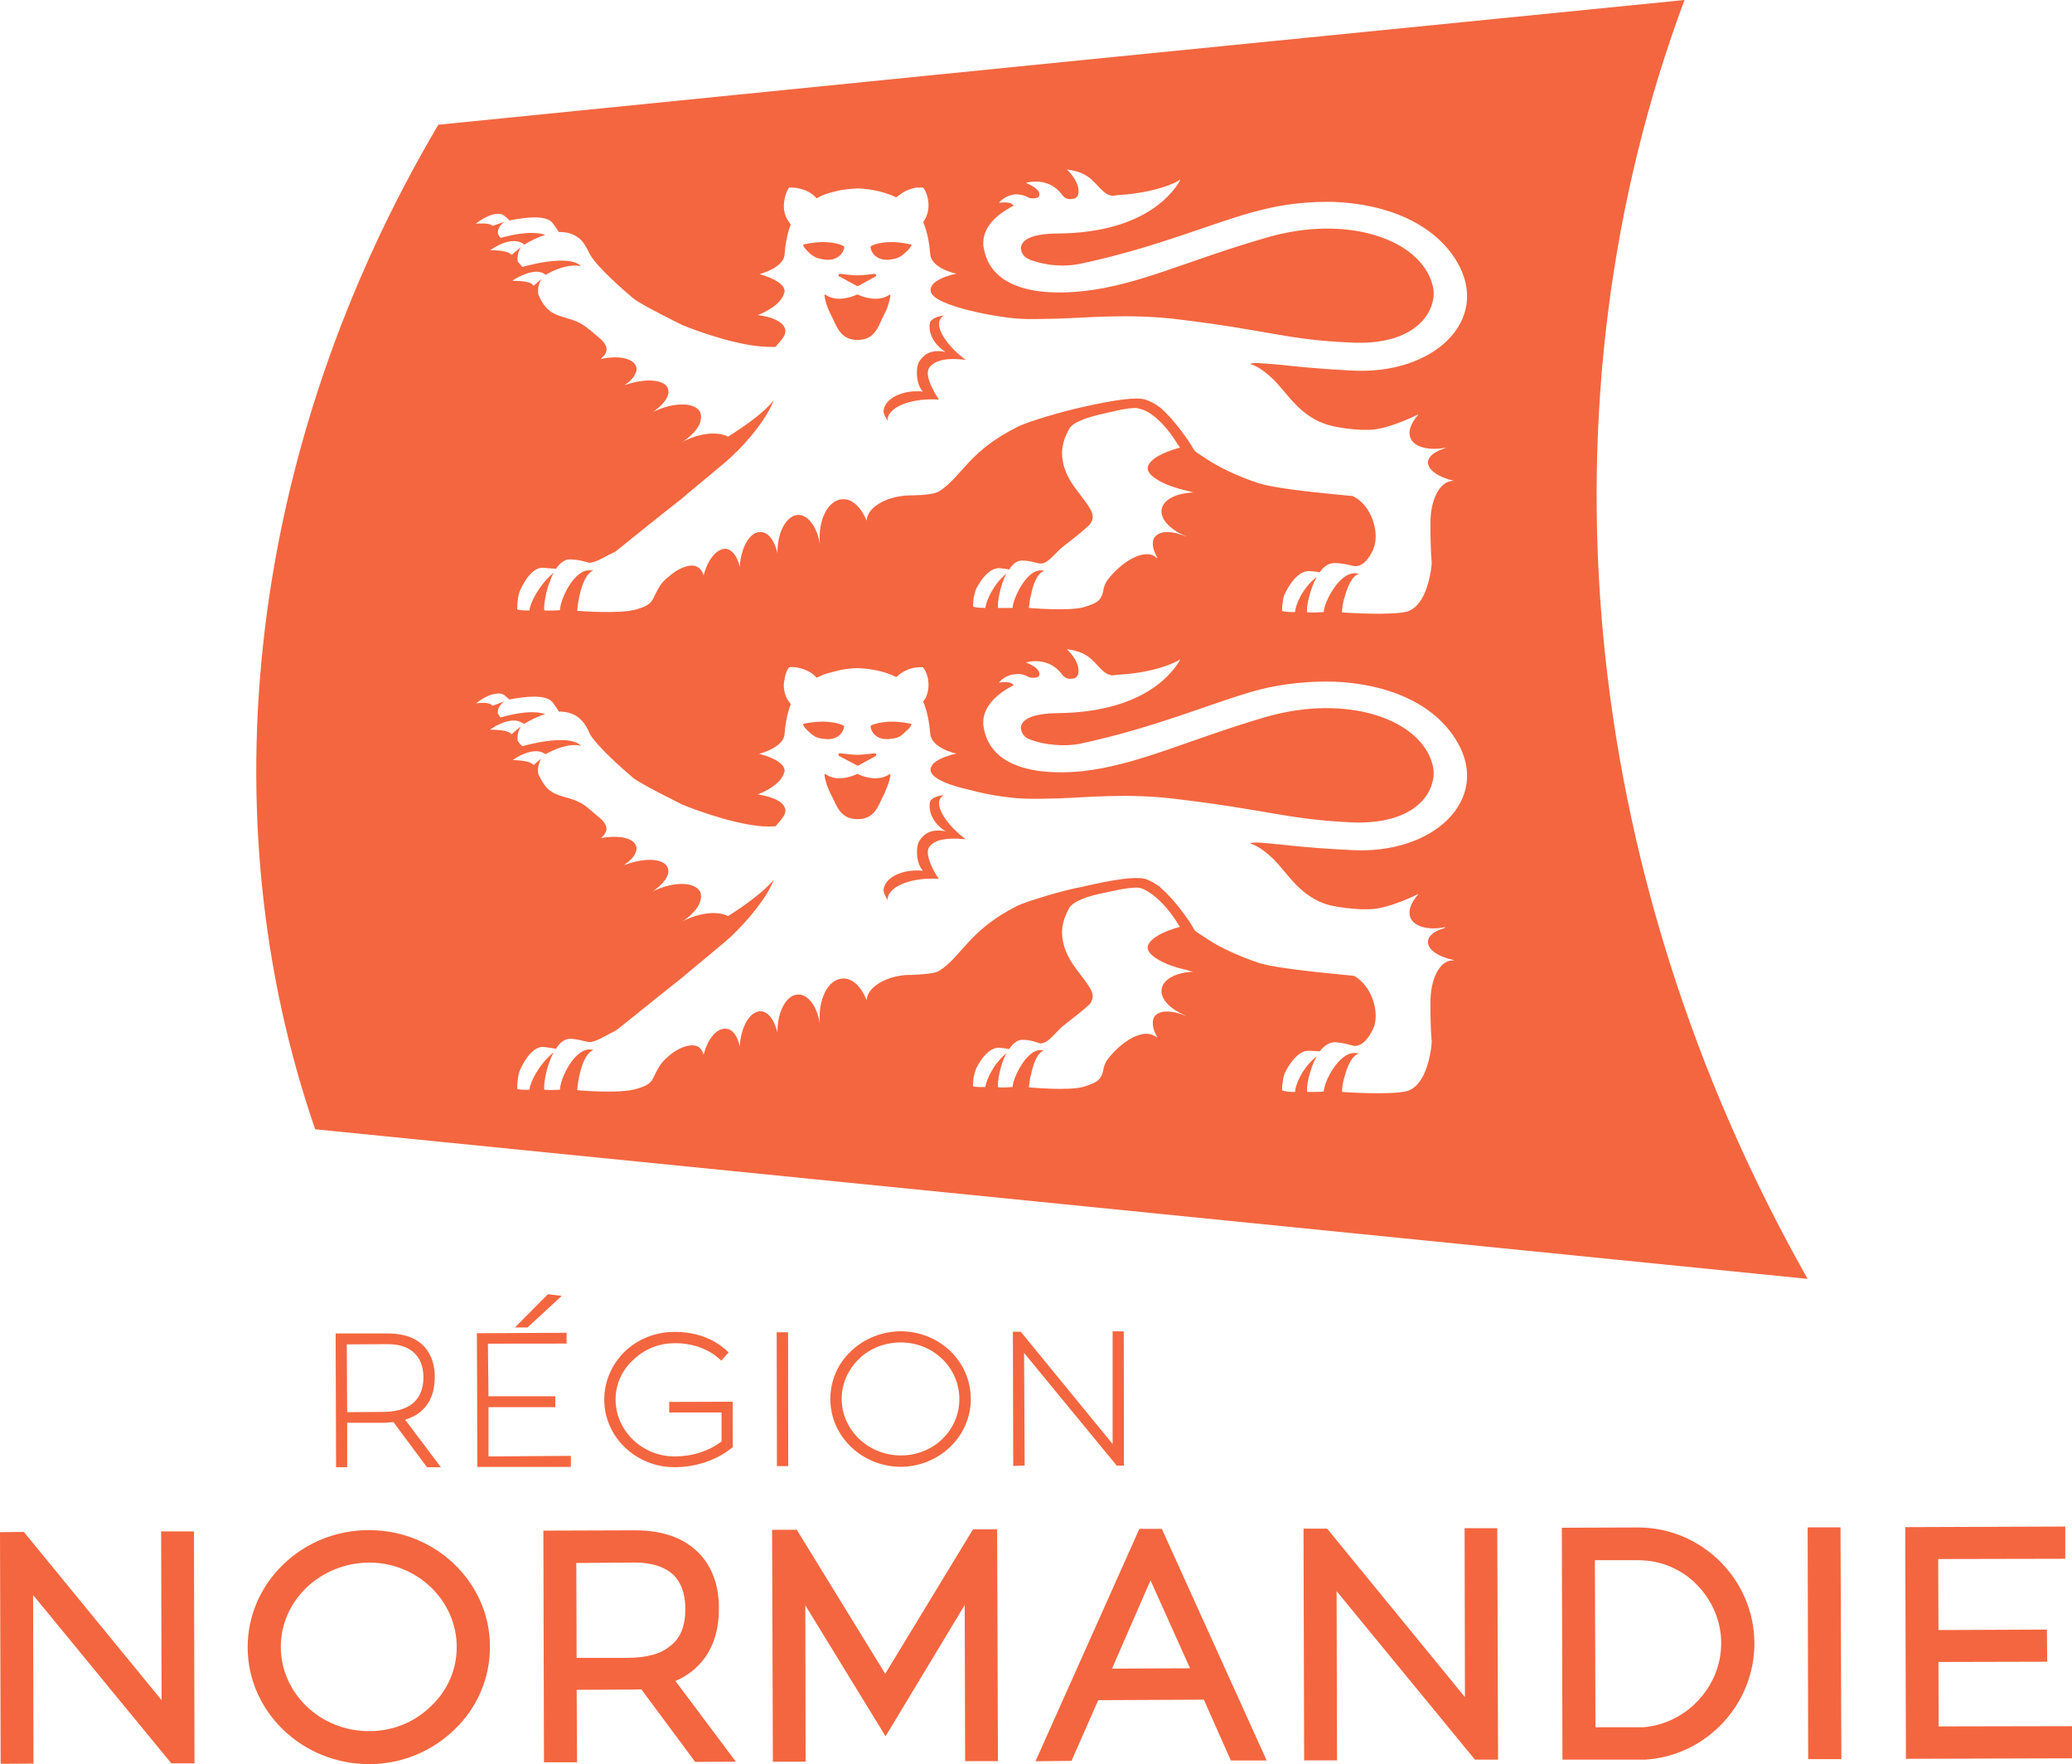 <?xml version="1.0" encoding="UTF-8"?>
<svg id="Calque_1" data-name="Calque 1" xmlns="http://www.w3.org/2000/svg" viewBox="0 0 479.48 408.14">
  <defs>
    <style>
      .cls-1 {
        fill: #f4663f;
      }
    </style>
  </defs>
  <path class="cls-1" d="m88.56,326.67l-8.23.06-.08-15.68,9.41-.06c2.87,0,5.04.76,6.44,2.28,1.25,1.29,1.84,3.12,1.89,5.31,0,6.73-5.13,8.09-9.42,8.09m12.04-8.14c0-2.99-1.05-10.01-10.9-10.01h-12.04l.1,30.95h2.57v-10.28h8.35c.77,0,1.68-.14,2.37-.14l7.75,10.42h3.22l-8.27-10.99c4.53-1.4,6.85-4.78,6.85-9.95"/>
  <polygon class="cls-1" points="110.47 339.39 132.1 339.39 132.1 336.84 113.04 336.97 113.04 325.58 128.5 325.58 128.5 323.06 113.04 323.06 112.91 310.88 131.11 310.86 131.11 308.36 110.36 308.47 110.47 339.39"/>
  <polygon class="cls-1" points="119.15 307.14 122.06 307.14 130 299.82 126.79 299.44 119.15 307.14"/>
  <path class="cls-1" d="m156.09,310.77h.06c4.05,0,7.71,1.27,10.32,3.64l.42.4,1.75-1.92-.4-.33c-3.12-2.9-7.31-4.4-12.1-4.4h-.06c-4.38,0-8.44,1.63-11.5,4.53-3.09,3.05-4.75,7.02-4.75,11.12,0,8.66,7.33,15.65,16.25,15.65h.1c4.86,0,9.72-1.66,13.18-4.48l.21-.13-.02-10.54-14.69.05v2.44h12.11v6.7c-3.01,2.28-6.77,3.47-10.82,3.47h-.06c-7.45,0-13.6-5.91-13.64-13.15,0-3.47,1.41-6.72,4.06-9.16,2.53-2.47,5.94-3.88,9.57-3.88"/>
  <polygon class="cls-1" points="179.73 308.25 179.79 339.22 182.4 339.22 182.37 308.25 179.73 308.25"/>
  <path class="cls-1" d="m194.77,323.71c0-3.45,1.4-6.78,4-9.3,2.55-2.48,6.03-3.81,9.7-3.81,7.45,0,13.53,5.8,13.53,13.1s-6.03,13.04-13.5,13.04h-.02c-7.52,0-13.67-5.83-13.7-13.04m13.72,15.68c8.92-.11,16.15-7.05,16.15-15.68,0-4.23-1.68-8.14-4.78-11.15-3.06-2.9-7.17-4.53-11.4-4.53s-8.47,1.63-11.59,4.64c-3.07,2.93-4.73,6.83-4.73,11.06,0,8.61,7.34,15.65,16.32,15.65h.02Z"/>
  <polygon class="cls-1" points="258.22 338.85 258.37 339.09 260.09 339.09 260.05 308.03 257.47 308.03 257.47 334.1 236.21 308.12 234.39 308.12 234.47 339.17 237.11 339.09 236.98 313.02 258.22 338.85"/>
  <polygon class="cls-1" points="37.29 354.31 37.39 393.36 5.52 354.44 0 354.5 .15 408.09 7.75 408.04 7.66 369.04 39.64 407.98 45.01 407.98 44.89 354.31 37.29 354.31"/>
  <path class="cls-1" d="m99.79,394.69c-3.76,3.75-8.86,5.84-14.33,5.84h-.06c-5.48,0-10.54-2.03-14.41-5.69-3.88-3.77-5.97-8.55-6.01-13.73-.04-10.78,9.13-19.47,20.38-19.58h.07c11.11,0,20.26,8.76,20.26,19.54,0,5.13-2.07,10.01-5.91,13.64m-14.35-40.68h-.15c-7.42,0-14.48,2.82-19.8,8-5.28,5.13-8.17,11.93-8.17,19.09,0,14.89,12.62,27.04,28.08,27.04h.06c7.45,0,14.47-2.9,19.73-8,5.32-5.09,8.2-11.91,8.2-19.17,0-14.86-12.58-26.96-27.95-26.96"/>
  <path class="cls-1" d="m155.15,380.78c-2.25,1.92-5.61,2.79-9.99,2.79h-11.73l-.07-21.94,13.42-.11h.11c4.18,0,7.31,1.14,9.2,3.12,2.1,2.27,2.49,5.34,2.49,7.51.06,3.9-1.05,6.81-3.43,8.63m11.21-8.76c0-5.08-1.49-9.3-4.41-12.45-3.42-3.64-8.43-5.5-14.89-5.5h-.08l-21.24.07.14,53.6h7.66l-.1-16.77,11.85-.05c1.02,0,2.1-.02,3.12-.06l12.46,16.79,9.42-.05-13.99-18.66c6.58-2.88,10.13-8.74,10.06-16.92"/>
  <polygon class="cls-1" points="225.16 353.84 204.85 387.26 184.39 353.95 178.67 353.95 178.85 407.6 186.43 407.6 186.36 371.42 204.93 401.72 223.24 371.36 223.34 407.47 230.93 407.47 230.75 353.84 225.16 353.84"/>
  <path class="cls-1" d="m257.33,386.06l8.91-20.42,9.15,20.35-18.06.07Zm6.33-32.33l-24.03,53.76,8.33-.08,6.18-14.05,24.44-.11,6.25,14.07h8.29l-24.26-53.59h-5.2Z"/>
  <polygon class="cls-1" points="338.92 353.58 339 392.66 307.11 353.68 301.65 353.68 301.79 407.29 309.4 407.29 309.3 368.14 341.31 407.12 346.67 407.12 346.48 353.58 338.92 353.58"/>
  <path class="cls-1" d="m380.32,399.63h-11.11l-.14-38.65h9.94c5.14,0,9.94,1.92,13.58,5.59,3.64,3.69,5.71,8.49,5.71,13.65,0,9.86-7.83,18.52-17.96,19.41m-1.32-46.22h-.1l-17.5.06.15,53.65h19.26c14.12-.95,25.16-12.81,25.16-26.91-.05-14.74-12.13-26.8-26.96-26.8"/>
  <polygon class="cls-1" points="418.31 353.38 418.43 407.01 426.11 407.01 425.91 353.38 418.31 353.38"/>
  <polygon class="cls-1" points="479.48 399.38 448.62 399.44 448.58 384.53 473.74 384.47 473.67 377.03 448.58 377.14 448.52 360.71 477.92 360.65 477.92 353.19 440.89 353.33 441.05 406.93 479.48 406.82 479.48 399.38"/>
  <path class="cls-1" d="m205.08,182.59c.75-1.73,1.22-3.8.8-3.49-3.22,2.22-7.47-.06-7.47-.06,0,0-4.35,2.28-7.39.06-.6-.35.24,2.73,1.17,4.52,1.34,2.42,2.04,5.86,6.09,5.89h.24c.57.04,1.17-.08,1.66-.22,2.7-.81,3.36-3.65,4.47-5.67.16-.35.28-.64.42-1.03"/>
  <path class="cls-1" d="m205.08,71.79c.75-1.85,1.22-3.99.8-3.6-3.22,2.14-7.47-.08-7.47-.08,0,0-4.35,2.22-7.39.08-.6-.47.24,2.73,1.17,4.47,1.34,2.49,2.04,5.89,6.09,6h.24c.57,0,1.17-.14,1.66-.22,2.7-.87,3.36-3.66,4.47-5.78.16-.3.28-.6.42-.87"/>
  <path class="cls-1" d="m114.72,49.5c.69-.08,1.46-.04,2.03.46.45.33.79.65,1.14,1.05,3.55-.73,8.5-1.38,10.01.6.27.4.92,1.25,1.44,2.08,2.01-.07,3.93.5,5.4,2.12.63.79,1.27,1.98,1.86,3.2,1.86,3.03,7.4,7.87,9.94,10.01,1.62,1.41,11.47,6.24,11.47,6.24,0,0,10.42,4.32,18.41,4.93,1.09.08,2.07.08,3.01.08.89-.98,1.58-1.76,2.01-2.53.27-.51.35-1,.27-1.49-.57-2.53-5.23-3.23-6.25-3.34h-.15s4.71-1.66,5.95-4.56c.06-.22.18-.46.28-.76.37-2.36-4.79-3.9-5.72-4.15h-.12s5.56-1.41,5.84-4.45c.17-2.09.47-4.04.99-5.72.11-.44.27-.87.47-1.28-.27-.37-.52-.79-.85-1.27-.83-1.52-.89-3.14-.62-4.42.21-1.52.87-2.71,1.1-2.9h.6c1.2,0,4.03.44,5.74,2.49.45-.24.96-.48,1.34-.7,1.5-.57,2.94-.92,4.24-1.2,1.58-.24,2.94-.35,3.75-.4h.21c1.54.05,5.38.37,8.89,2.08.28-.24.52-.4.76-.57,1.29-1.03,2.79-1.51,3.87-1.7h1.56c.48.35,2.32,3.8.48,7.33-.22.27-.27.48-.42.7.82,1.85,1.41,4.61,1.62,7.43.34,3.34,6.08,4.47,6.08,4.47,0,0-6.08,1.09-6.01,3.86.12,1.98,4.47,3.49,8.95,4.63,2.82.71,5.69,1.2,7.37,1.44,4.42.71,6.71.6,13.27.46,6.65-.21,16.01-1.14,26.79.06,22.44,2.66,25.71,4.86,41.37,5.5,11.73.47,17.24-4.5,18.42-9.36.34-1.38.34-2.73,0-3.95-2.79-10.64-19.75-16.44-38.35-11.01-18.53,5.32-29.61,11.04-42.66,12.42-11.04,1.17-21.3-.92-22.84-9.97-.12-.5-.15-1-.12-1.41.12-2.71,1.78-4.93,4.23-6.72.82-.54,1.84-1.22,2.77-1.68-.45-1.04-2.67-.74-3.24-.69h-.15s1.44-1.79,3.9-1.95c.89,0,1.89.16,3,.79.45.16.91.16,1.26.16.42-.11.93-.11,1.09-.42.77-1.5-2.04-2.77-2.91-3.15h-.18s.4-.13,1.08-.24c1.74-.24,5.16-.24,7.57,3.2.73.81,1.62.89,2.35.68h.27c.57-.22.97-.76.99-1.44.15-1.33-.57-3.25-2.67-5.32,6.19.74,6.48,4.1,9.47,5.78.21.13.59.22.97.3.57-.08,1.04-.08,1.51-.17,8.15-.48,13.55-2.84,14.22-3.6v.22c-1.03,1.81-7.14,12.13-28.38,12.28-11.13.08-8.63,4.99-6.93,5.78.89.5,2.65,1.03,4.9,1.39,2.03.31,4.56.37,7.14-.13,18.21-3.81,31.38-9.83,41.83-12.43,5.61-1.46,11.5-2.07,17.18-1.92,12.04.51,23.07,4.91,28.37,13.88,7.88,13.41-5.31,26.34-24.71,25.12-11.87-.65-15.16-1.33-19.28-1.57-4.11-.39-3.81.11-3.81.11,0,0,1.95.29,5.34,3.58,3.36,3.34,6.21,8.73,12.97,10.58,2.2.57,4.75.89,7.3,1.03h1.98c4.47-.13,11.17-3.55,11.17-3.55v.14c-1.75,1.97-2.43,3.98-1.63,5.55,1.04,1.98,4.26,2.66,7.97,2.01-.08.17-.21.17-.33.19-2.28.74-3.64,1.9-3.7,3.09-.11,1.81,2.37,3.53,6.07,4.39h-.45c-2.95.17-5.09,4.42-5.05,9.85,0,3.42.06,6.65.3,9.09-.06.7-.12,1.49-.3,2.32-.33,1.98-1.58,7.85-5.43,8.98-3.86.98-15.05.19-15.05.19,0,0,.04-1.03.29-2.36.1-.39.22-.85.34-1.2.6-2.22,1.62-4.86,3.34-5.4-.27,0-.57-.11-.88-.11-3.74-.22-7.29,6.82-7.29,8.98-.63.06-2.55.17-3.87.06-.19-1.2.6-5.21,2.22-8.17-3.31,2.55-4.93,6.52-4.99,8.11-2.35.06-3.03-.27-3.03-.27,0,0,0-.98.19-2.18.05-.68.27-1.4.59-2.03,1.41-2.85,3.42-5.15,5.67-4.99.42.02,1.41.11,2.3.27.92-1.4,2.18-2.25,3.65-2.12,1.92.04,2.88.41,4.36.71,2.03.13,3.38-1.87,4.26-3.66.1-.35.27-.68.39-1.11.99-3.58-.81-9.14-4.62-11.23-.1-.08-.24-.08-.35-.22-1.23-.16-16.82-1.38-21.78-2.96-4.71-1.54-8.56-3.38-11.65-5.31-3.6-2.47-2.89-1.57-3.93-3.36-.36-.63-3.76-5.84-7.27-8.87h-.02c-1.18-.89-2.35-1.46-3.4-1.83-.14-.02-.27-.07-.34-.07-1.83-.46-6.33,0-14.35,1.84-3.95.82-12.91,3.42-14.99,4.59-11.35,5.69-12.63,11.33-17.99,14.83-1.05.7-3.66.92-6.48.98-.54,0-1.11,0-1.72.08-4.8.48-8.56,3-8.64,5.77-1.25-3.06-3.35-5.15-5.62-4.96-3.24.16-5.61,4.67-5.22,10.03.02.11.02.22.02.35-.62-3.88-2.67-6.76-5.02-6.76-2.79.11-4.92,4.16-4.8,9.09q0,.13.1.17c-.64-3.07-2.1-5.25-3.93-5.29-2.47-.22-4.64,3.51-4.9,8.11-.46-2.28-1.63-3.97-3.13-4.23-2.13-.17-4.29,2.47-5.22,6.15-.33-1.03-.87-1.76-1.72-2.09-1.52-.62-4.23.41-6.42,2.44-1.32,1-2.01,2.01-2.62,3.2-1.22,2.18-.87,3.17-4.8,4.32-3.9,1.14-13.7.33-13.7.33,0,0,.1-1.39.42-3.01.02-.19.1-.46.15-.63.52-2.36,1.51-5.13,3.22-5.72h-.77c-3.66-.41-7,6.72-7,9.21-.64.06-2.47.14-3.64.06-.22-1.25.54-5.67,2.19-8.74-3.36,2.79-5.49,7-5.62,8.74-2.15.08-2.82-.24-2.82-.24,0,0-.05-1.17.16-2.44.08-.7.24-1.41.53-2.03,1.29-2.85,3.22-5.32,5.34-5.16.5.06,1.96.17,2.93.22.93-1.31,2.09-2.33,3.53-2.16,1.81.11,2.72.4,4.1.76,1.64.1,4.11-1.72,5.91-2.44.65-.36,8.34-6.78,15.74-12.51,1.52-1.4,10.34-8.51,11.62-9.84.3-.3.57-.63.94-.89,4.55-4.62,7.56-9.09,8.55-11.94-1.87,2.53-6.01,5.6-10.58,8.47-2.37-1.26-6.46-.89-10.44,1.14l-.04.11c-.11,0-.23.02-.3.11,2.22-1.39,3.8-3.09,4.33-4.64.28-.83.28-1.77,0-2.44-1.28-2.31-6.08-2.31-10.75-.08h-.06c-.12,0-.12.08-.12.08,1.61-1.11,2.87-2.38,3.34-3.53.33-.7.33-1.46.06-2.08-.93-1.93-5.22-2.25-9.83-.63-.05,0-.07.02-.17.08,1.23-.85,2.16-1.74,2.53-2.68.29-.54.39-1.17.17-1.68-.65-1.96-4.13-2.61-8.16-1.74.22-.22.27-.33.41-.48.25-.17.52-.41.58-.65.24-.46.39-.85.33-1.31-.08-.76-.77-1.77-1.86-2.6-1.11-.93-1.98-1.72-2.35-1.93-3.32-2.93-6.9-2.19-9.41-4.58-.99-.92-1.68-2.25-2.15-3.38-.36-1.93.69-3.58.69-3.58l-1.78,1.57c-.15-.11-.24-.28-.39-.41-1.08-.81-4.41-.73-4.51-.73h-.05.1q0-.08.05-.11c.33-.25,1.11-.71,2.13-1.15,1.54-.7,3.66-1.33,5.17-.35.08.11.22.11.24.24,2.13-1.25,5.37-2.6,8.22-2.03-2.9-2.99-13.56.19-13.56.19l-.79-.93s-.12-.07-.3-.31c-.27-1.85.73-3.35.73-3.35l-2.14,1.8c-.15-.08-.27-.3-.39-.33-1.05-.76-3.9-.76-4.41-.76h-.16s.88-.63,2.14-1.25c1.54-.76,3.71-1.31,5.34-.35.21.11.24.18.42.31,1.32-.81,3.06-1.7,4.87-2.27-3.88-1.22-9.15.46-10.36.7-.28-.31-.42-.59-.62-.92-.21-1.7,1.54-2.79,1.54-2.79l-2.77.94c-.6-.7-3.02-.57-3.71-.51h-.16s2.38-1.96,4.61-2.25m150.85,58.85c0,1.93,4.15,4.07,8.92,5.16.57.13,1.14.24,1.63.44-3.92.16-6.83,1.6-7.28,3.76-.51,2.28,1.84,4.8,5.6,6.38l-.07.02c-3.02-1.28-5.79-1.39-7-.02-.99,1.03-.75,2.9.48,5.04-.27-.11-.48-.19-.66-.44-2.49-1.49-6.96.74-10.51,4.99-.87,1.06-1.29,2.06-1.41,3.2-.53,1.84-.98,2.57-4.41,3.58-3.57,1.03-12.79.19-12.79.19,0,0,.15-1.04.33-2.33,0-.11.1-.19.12-.41.46-2.33,1.35-5.23,3.06-5.8-.17-.13-.47-.13-.66-.13-3.45-.22-6.6,6.75-6.6,8.68-.57,0-2.25.02-3.38,0-.18-1.15.45-5.08,1.92-7.93-3.12,2.61-4.65,6.32-4.85,7.93-2.15,0-2.84-.3-2.84-.3,0,0,0-.89.12-2.03.17-.63.35-1.44.59-2.09,1.35-2.61,3.34-4.94,5.5-4.78.46.08,1.35.11,2.16.3.85-1.37,1.96-2.22,3.3-2.04,1.68.04,2.49.44,3.82.68,1.76,0,2.88-1.7,4.63-3.34,1.04-.97,4.26-3.19,6.77-5.58.25-.27.46-.59.54-.83.89-1.79-.63-3.55-3.46-7.27-2.55-3.29-3.76-6.65-3.26-10.01.24-1.37.71-2.7,1.51-4.07.35-.7,1.14-1.31,2.15-1.76,2.43-1.22,6.33-1.95,10.06-2.79,2.5-.44,3.66-.44,4.18-.13,1.79.27,5.04,2.49,8.18,7.29q.54.93,1.09,1.66c-4.21,1.09-7.48,2.96-7.48,4.8m8.8,126.67c-3.02-1.29-5.79-1.35-7-.11-.99,1.09-.75,3.07.48,5.16-.27-.19-.48-.36-.66-.39-2.49-1.6-6.96.65-10.51,4.91-.87,1.04-1.29,2.12-1.41,3.18-.53,1.81-.98,2.57-4.41,3.63-3.57,1.06-12.79.15-12.79.15,0,0,.15-.93.33-2.31,0-.11.1-.22.12-.35.46-2.33,1.35-5.27,3.06-5.89-.17-.05-.47-.05-.66-.05-3.45-.25-6.6,6.7-6.6,8.53-.57.06-2.25.17-3.38.06-.18-1.17.45-4.99,1.92-7.85-3.12,2.57-4.65,6.3-4.85,7.79-2.15.06-2.84-.13-2.84-.13,0,0,0-1,.12-2.12.17-.68.35-1.38.59-2.03,1.35-2.72,3.34-4.99,5.5-4.8.46.02,1.35.18,2.16.29.85-1.29,1.96-2.25,3.3-2.12,1.68.04,2.49.41,3.82.82,1.76,0,2.88-1.72,4.63-3.4,1.04-1.03,4.26-3.28,6.77-5.58.25-.24.46-.57.54-.87.89-1.79-.63-3.49-3.46-7.22-2.55-3.41-3.76-6.64-3.26-10.14.24-1.27.71-2.62,1.51-4.06.35-.65,1.14-1.26,2.15-1.74,2.43-1.25,6.33-1.9,10.06-2.68,2.5-.41,3.66-.41,4.18-.28,1.79.44,5.04,2.66,8.18,7.33q.54.87,1.09,1.68c-4.21,1.09-7.48,3.01-7.48,4.84s4.15,4.12,8.92,5.1c.57.22,1.14.35,1.63.44-3.92.18-6.83,1.64-7.28,3.87-.51,2.31,1.84,4.75,5.6,6.32,0,0-.07,0-.07.02m61.69-12.83c-2.95.08-5.09,4.36-5.05,9.79,0,3.53.06,6.61.3,9.11-.06.79-.12,1.6-.3,2.33-.33,2.06-1.58,7.92-5.43,9.01-3.86,1-15.05.19-15.05.19,0,0,.04-1.09.29-2.39.1-.46.22-.76.34-1.22.6-2.27,1.62-4.75,3.34-5.32-.27,0-.57-.08-.88-.08-3.74-.29-7.29,6.71-7.29,8.91-.63.11-2.55.11-3.87.11-.19-1.28.6-5.32,2.22-8.26-3.31,2.66-4.93,6.54-4.99,8.26-2.35,0-3.03-.39-3.03-.39,0,0,0-.92.19-2.12.05-.65.27-1.46.59-2.14,1.41-2.74,3.42-5.08,5.67-4.88.42,0,1.41.11,2.3.13.92-1.25,2.18-2.16,3.65-2.12,1.92.19,2.88.5,4.36.87,2.03,0,3.38-2.03,4.26-3.83.1-.18.27-.64.39-1,.99-3.65-.81-9.1-4.62-11.33-.1,0-.24-.06-.35-.08-1.23-.19-16.82-1.41-21.78-2.96-4.71-1.62-8.56-3.36-11.65-5.34-3.6-2.47-2.89-1.55-3.93-3.45-.36-.59-3.76-5.78-7.27-8.7,0-.11-.02-.11-.02-.11-1.18-.81-2.35-1.49-3.4-1.84-.14-.04-.27-.06-.34-.06-1.83-.44-6.33,0-14.35,1.9-3.95.68-12.91,3.36-14.99,4.4-11.35,5.78-12.63,11.52-17.99,15-1.05.68-3.66.83-6.48.97-.54,0-1.11,0-1.72.06-4.8.51-8.56,3.06-8.64,5.8-1.25-3.18-3.35-5.21-5.62-5.02-3.24.16-5.61,4.67-5.22,10.12.02.05.02.08.02.33-.62-3.94-2.67-6.78-5.02-6.76-2.79.05-4.92,4.1-4.8,9.09,0,0,0,.11.1.11-.64-2.96-2.1-5.25-3.93-5.32-2.47-.11-4.64,3.53-4.9,8.16-.46-2.42-1.63-3.99-3.13-4.12-2.13-.24-4.29,2.33-5.22,6.02-.33-1.03-.87-1.81-1.72-2.03-1.52-.54-4.23.41-6.42,2.38-1.32,1.11-2.01,2.04-2.62,3.23-1.22,2.15-.87,3.23-4.8,4.32-3.9,1.2-13.7.3-13.7.3,0,0,.1-1.39.42-2.99.02-.22.1-.41.15-.68.52-2.28,1.51-5.04,3.22-5.61-.3-.04-.57-.14-.77-.14-3.66-.22-7,6.73-7,9.31-.64,0-2.47.13-3.64,0-.22-1.28.54-5.67,2.19-8.68-3.36,2.74-5.49,6.94-5.62,8.68-2.15.11-2.82-.19-2.82-.19,0,0-.05-1.11.16-2.42.08-.68.24-1.46.53-2.06,1.29-2.85,3.22-5.32,5.34-5.23.5.08,1.96.22,2.93.44.93-1.55,2.09-2.39,3.53-2.31,1.81.11,2.72.52,4.1.76,1.64.02,4.11-1.7,5.91-2.5.65-.27,8.34-6.7,15.74-12.48,1.52-1.4,10.34-8.49,11.62-9.82.3-.29.57-.62.94-.94,4.55-4.64,7.56-9.01,8.55-11.83-1.87,2.33-6.01,5.56-10.58,8.41-2.37-1.22-6.46-.85-10.44,1.16l-.04.06c-.11.08-.23.08-.3.16,2.22-1.4,3.8-3.12,4.33-4.69.28-.83.28-1.68,0-2.33-1.28-2.33-6.08-2.41-10.75-.18h-.06q-.12.07-.17.11c1.66-1.15,2.91-2.42,3.38-3.55.33-.76.33-1.44.06-2.01-.93-2.09-5.22-2.31-9.83-.6h-.17c1.23-.81,2.16-1.79,2.53-2.62.29-.65.39-1.28.17-1.76-.65-1.9-4.13-2.53-8.16-1.79.22-.11.27-.15.41-.39.25-.18.52-.51.58-.73.24-.41.39-.76.33-1.2-.08-.83-.77-1.76-1.86-2.61-1.11-.92-1.98-1.68-2.35-1.99-3.32-2.91-6.9-2.15-9.41-4.53-.99-1.03-1.68-2.36-2.15-3.4-.36-1.86.69-3.58.69-3.58l-1.78,1.52c-.15-.11-.24-.24-.39-.33-1.08-.81-4.41-.81-4.51-.81h-.05.15c.33-.24,1.11-.82,2.13-1.26,1.54-.7,3.66-1.25,5.17-.27.08.05.22.11.24.16,2.13-1.14,5.37-2.6,8.22-1.95-2.9-3.03-13.56.11-13.56.11l-.79-.81s-.12-.22-.3-.44c-.27-1.76.73-3.37.73-3.37l-2.14,1.85c-.15-.11-.27-.19-.39-.35-1.05-.7-3.9-.7-4.41-.7h-.16s.88-.74,2.14-1.26c1.54-.76,3.71-1.35,5.34-.29.21,0,.24.11.42.18,1.32-.81,3.06-1.7,4.87-2.27-3.88-1.17-9.15.52-10.36.79-.28-.3-.42-.65-.62-.85-.21-1.84,1.54-2.87,1.54-2.87l-2.77,1.03c-.6-.92-3.02-.68-3.71-.57-.1,0-.16.07-.16.07,0,0,2.38-2.06,4.61-2.27.69-.17,1.46-.08,2.03.33.45.37.79.74,1.14.98,3.55-.68,8.5-1.28,10.01.68.27.35.92,1.27,1.44,2.12,2.01,0,3.93.54,5.4,2.19.63.65,1.27,1.79,1.86,3.18,1.86,2.93,7.4,7.83,9.94,9.99,1.62,1.35,11.47,6.21,11.47,6.21,0,0,10.42,4.33,18.41,4.98,1.09.06,2.07.06,3.01,0,.89-.92,1.58-1.81,2.01-2.51.27-.52.35-1,.27-1.5-.57-2.47-5.23-3.17-6.25-3.36h-.15s4.71-1.66,5.95-4.53c.06-.18.18-.46.28-.73.37-2.44-4.79-3.88-5.72-4.1-.06,0-.12-.06-.12-.06,0,0,5.56-1.38,5.84-4.47.17-2.06.47-3.99.99-5.63.11-.5.27-.87.47-1.37-.27-.35-.52-.7-.85-1.18-.83-1.66-.89-3.2-.62-4.45.21-1.61.87-2.77,1.1-2.88.1-.02.34-.08.6-.08,1.2,0,4.03.46,5.74,2.47.45-.22.92-.35,1.34-.64,1.5-.5,2.94-.85,4.24-1.17,1.58-.27,2.94-.41,3.75-.41h.21c1.54.06,5.38.3,8.89,2.07.28-.19.52-.39.76-.63,1.29-1,2.79-1.49,3.87-1.6.79-.08,1.45-.08,1.56,0,.48.3,2.32,3.8.48,7.33-.22.11-.27.4-.42.59.82,1.96,1.41,4.58,1.62,7.46.34,3.38,6.08,4.56,6.08,4.56,0,0-6.08,1.14-6.01,3.8.12,1.96,4.47,3.58,8.95,4.56,2.82.79,5.69,1.31,7.37,1.52,4.42.65,6.71.65,13.27.48,6.65-.24,16.01-1.22,26.79.08,22.44,2.66,25.71,4.74,41.37,5.48,11.73.41,17.24-4.47,18.42-9.38.34-1.39.34-2.74,0-3.99-2.79-10.6-19.75-16.36-38.35-11.1-18.53,5.43-29.61,11.12-42.66,12.62-11.04,1.08-21.3-1.06-22.84-10.01-.12-.54-.15-1-.12-1.52.12-2.68,1.78-4.86,4.23-6.67.82-.65,1.84-1.17,2.77-1.68-.45-1-2.67-.74-3.24-.63h-.15s1.44-1.9,3.9-1.92c.89-.19,1.91.02,3,.65.45.16.91.16,1.26.16.42-.02.93-.11,1.09-.33.77-1.6-2.04-2.88-2.91-3.17-.12,0-.18-.02-.18-.02,0,0,.4-.11,1.08-.24,1.74-.25,5.16-.19,7.57,3.22.73.82,1.62.85,2.35.71h.27c.57-.28.97-.81.99-1.46.15-1.39-.57-3.23-2.67-5.32,6.19.73,6.48,4.15,9.47,5.8.21.02.59.17.97.27.57-.1,1.04-.1,1.51-.18,8.15-.41,13.55-2.9,14.22-3.55v.13c-1.03,1.79-7.14,12.13-28.38,12.32-11.13.18-8.63,4.96-6.93,5.83.89.44,2.65,1.03,4.92,1.35,2.01.28,4.53.41,7.12-.07,18.21-3.88,31.38-9.85,41.83-12.6,5.61-1.38,11.5-1.95,17.24-1.79,11.98.52,23,4.84,28.31,13.87,7.88,13.32-5.31,26.28-24.71,25.08-11.87-.62-15.16-1.25-19.28-1.57-4.11-.41-3.81.11-3.81.11,0,0,1.95.3,5.34,3.58,3.36,3.37,6.21,8.82,12.97,10.66,2.2.48,4.75.81,7.24.92h2.04c4.47-.11,11.17-3.49,11.17-3.49v.13c-1.75,1.92-2.43,4.01-1.63,5.56,1.04,1.92,4.26,2.72,7.97,1.92-.08.17-.21.25-.33.28-2.28.65-3.64,1.77-3.7,3.09-.11,1.84,2.37,3.52,6.07,4.3-.12,0-.24.08-.45.08M389.81,0c-96.15,9.57-192.22,19.17-288.38,28.86-44.21,74.89-53.48,160.1-28.49,232.42,115.13,11.53,230.27,23.03,345.36,34.61-53.72-95.02-62.95-203.5-28.49-295.88"/>
  <path class="cls-1" d="m187.18,58.42c1.41,1.31,2.25,1.46,3.97,1.68,2.61.19,4.07-1.46,4.23-2.93,0-.22-1.11-.89-3.7-1.11-2.61-.28-5.91.54-5.88.57.24.54.41.87,1.38,1.79"/>
  <path class="cls-1" d="m204.47,95.04c-.08.7.52,1.5.93,2.33v-.46c.52-3.2,6.46-4.88,11.87-4.45-1.8-2.77-3.41-6.1-2.08-7.59,1.32-1.55,3.97-2.15,8.29-1.61-3.86-2.82-6.58-6.64-6.13-8.81.12-.57.48-1,.99-1.46-.28.05-2.95.46-3.16,1.79-.36,1.87.54,4.69,3.66,6.67-3.78-.83-5.28.94-6.15,2.25-.85,1.57-.71,5.19.87,6.89-4.84-.46-8.82,1.66-9.1,4.45"/>
  <path class="cls-1" d="m194.02,63.63c0,.13.02.3.21.33l4.09,2.22h.08c.12,0,.18,0,.28-.06l3.93-2.16c.12-.02.18-.24.12-.35-.06-.14-.22-.25-.33-.25,0,0-2.85.36-4,.36-1.08,0-3.95-.36-3.95-.36-.22,0-.4.11-.42.28"/>
  <path class="cls-1" d="m205.67,60.1c1.66-.22,2.49-.39,3.87-1.68,1.03-.92,1.17-1.25,1.43-1.79,0-.04-3.29-.85-5.89-.57-2.56.22-3.74.89-3.64,1.11.15,1.46,1.56,3.12,4.23,2.93"/>
  <path class="cls-1" d="m205.67,170.98c1.66-.13,2.49-.27,3.87-1.7,1.03-.85,1.17-1.2,1.43-1.74,0-.08-3.29-.79-5.89-.52-2.56.25-3.74.89-3.64,1,.15,1.5,1.56,3.23,4.23,2.96"/>
  <path class="cls-1" d="m195.34,168.02c.02-.11-1.09-.76-3.66-1-2.61-.27-5.91.44-5.89.52.25.54.42.89,1.35,1.73,1.47,1.44,2.28,1.57,3.97,1.72,2.65.27,4.11-1.46,4.23-2.96"/>
  <path class="cls-1" d="m217.35,185.33c.12-.57.48-.98.99-1.38-.28.02-2.95.4-3.14,1.68-.37,1.96.53,4.78,3.65,6.72-3.77-.79-5.28.95-6.15,2.28-.83,1.51-.71,5.07.87,6.83-4.82-.44-8.82,1.57-9.1,4.39-.08.71.52,1.69.94,2.42v-.46c.57-3.17,6.46-4.88,11.82-4.47-1.76-2.64-3.36-6.19-2.03-7.59,1.31-1.52,3.95-2.01,8.28-1.57-3.86-2.88-6.58-6.65-6.13-8.85"/>
  <path class="cls-1" d="m194.02,174.48c0,.17.02.35.21.46l4.09,2.15c.08.02.08.07.08.07.12,0,.18-.05.28-.07l3.93-2.15c.12-.11.18-.29.12-.46-.06-.11-.22-.19-.33-.19,0,0-2.85.36-4,.36-1.08,0-3.95-.36-3.95-.36-.22,0-.4.08-.42.19"/>
</svg>